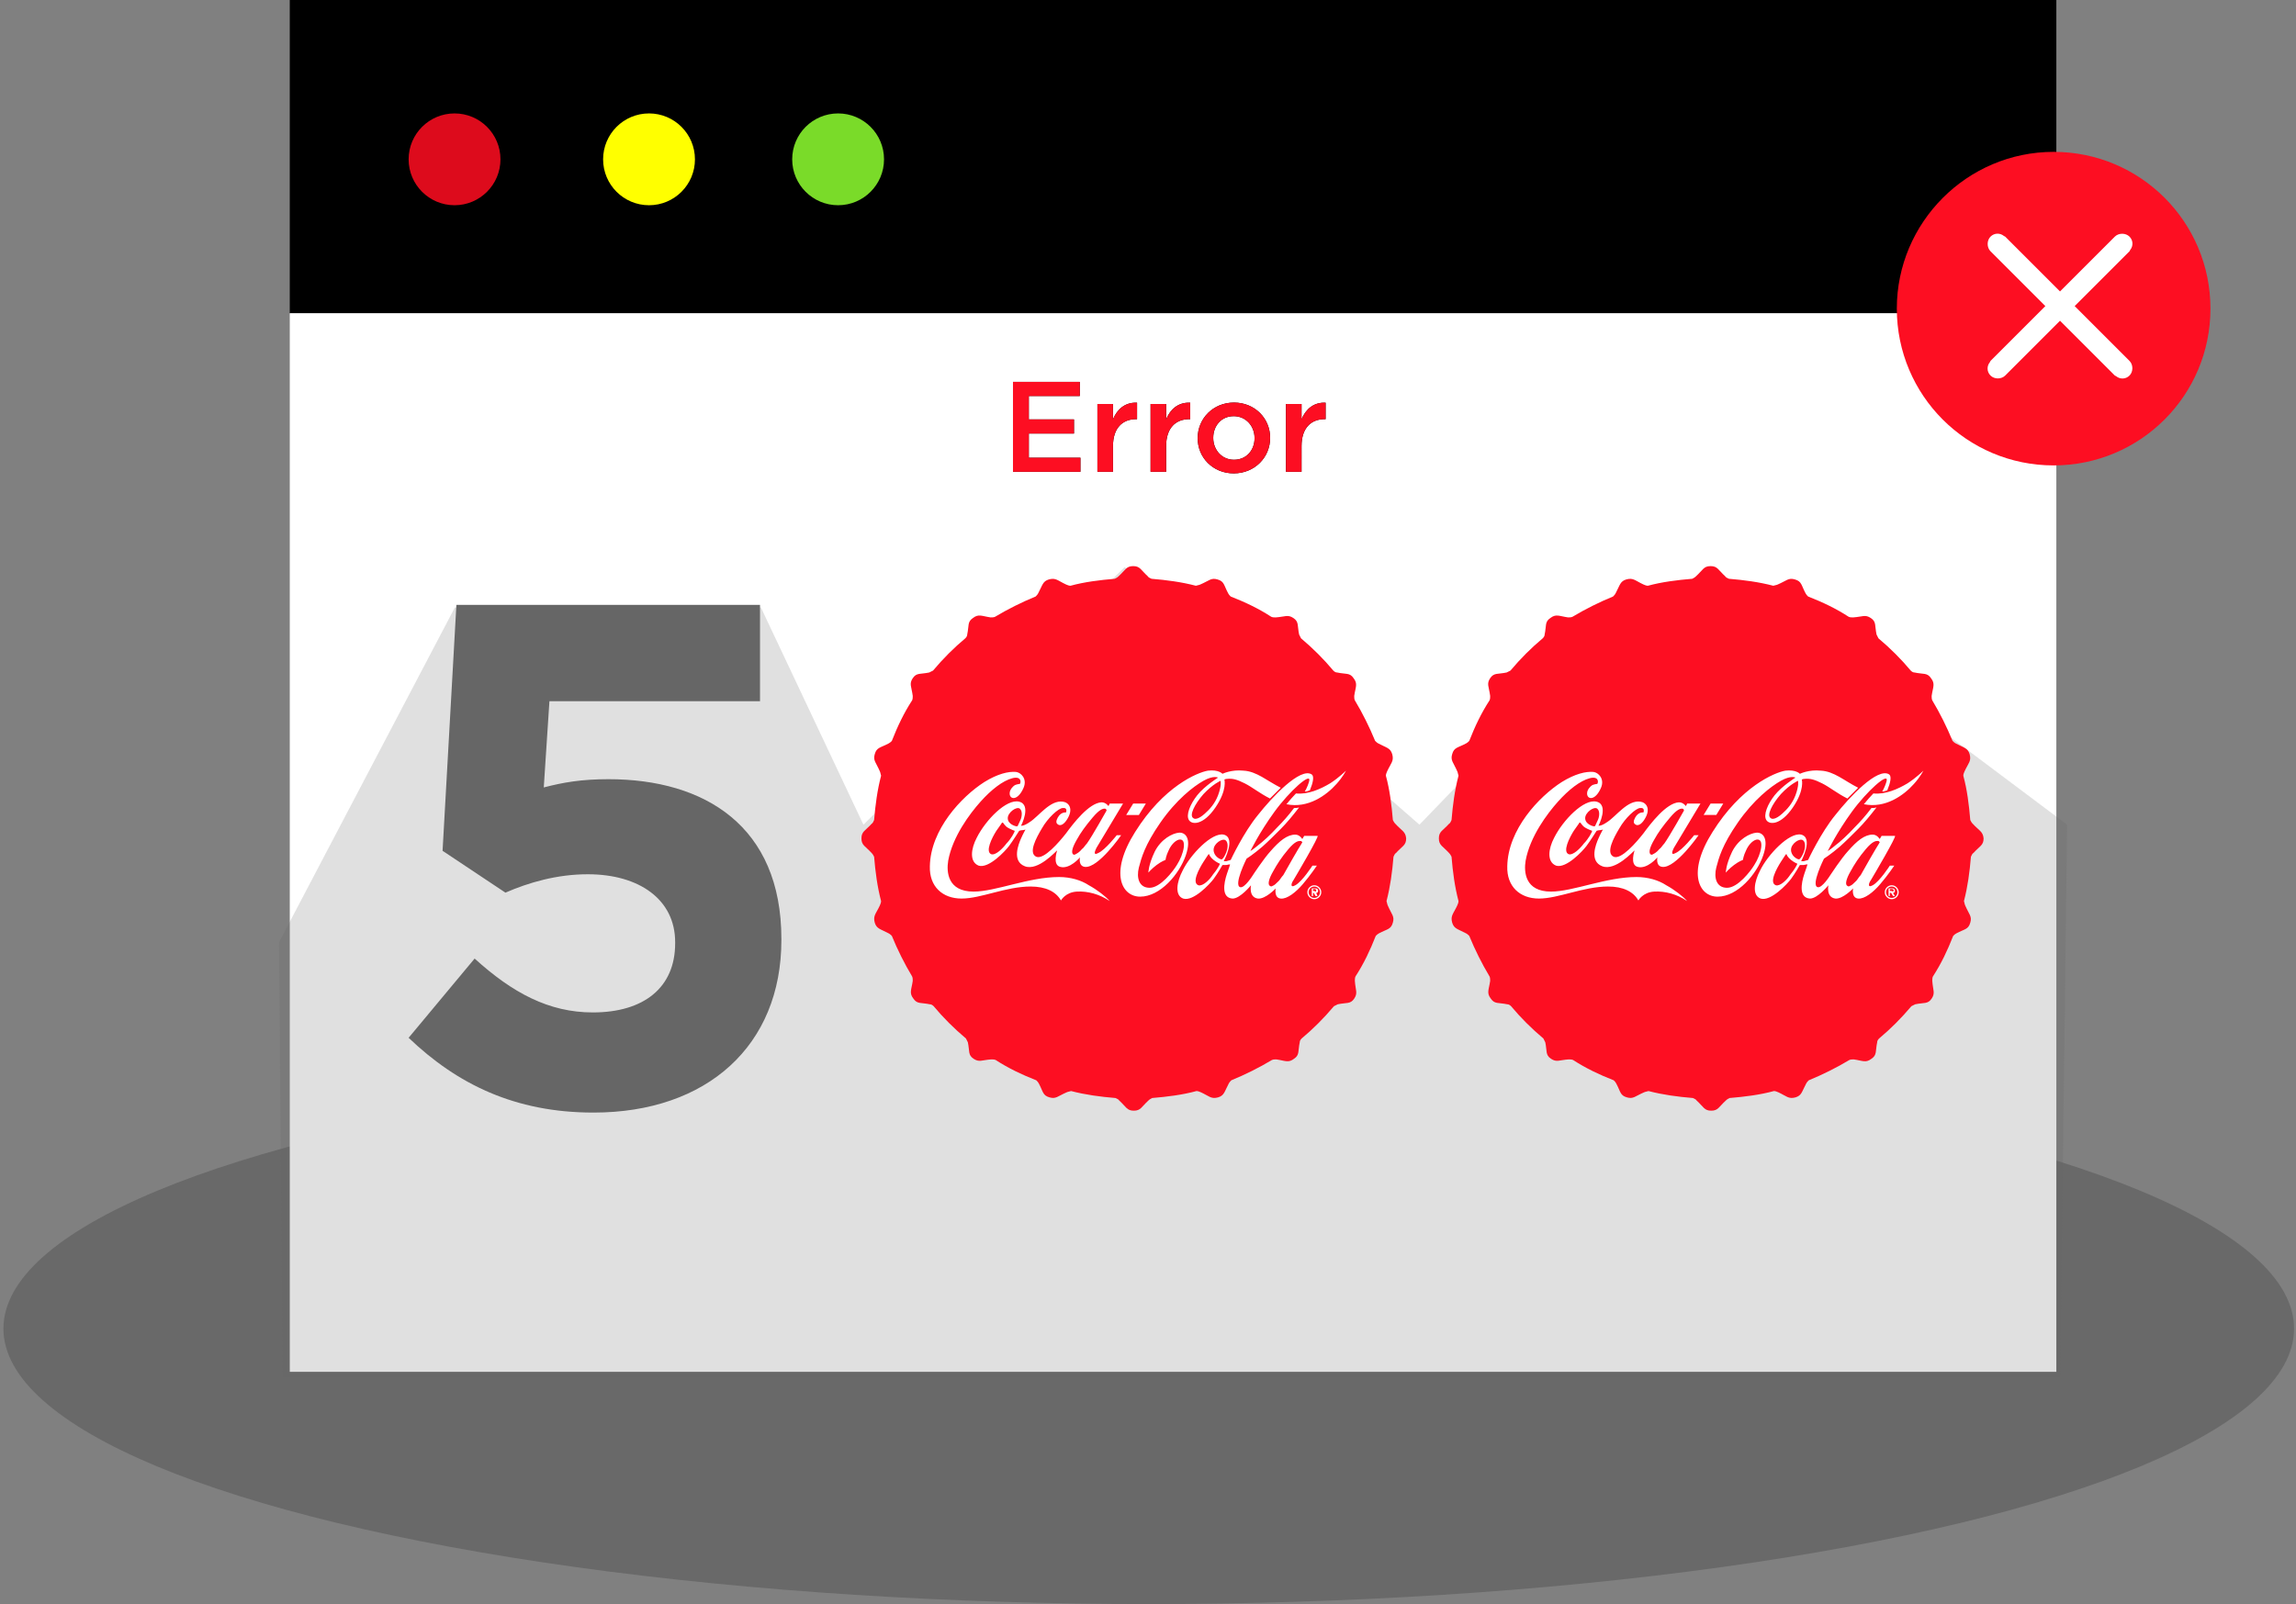 <svg xmlns="http://www.w3.org/2000/svg" xmlns:xlink="http://www.w3.org/1999/xlink" width="425" height="297" viewBox="0 0 425 297">
    <rect x="0" y="0" width="425" height="297" fill="#808080" stroke="none"/>
    <defs>
        <path id="72nw3xyj5a" d="M15.354 18.362v-2.617H5.801V11.27h8.362V8.654H5.801V4.323h9.434V1.705H2.871v16.657h12.483zm6.028 0V13.58c0-3.331 1.763-4.973 4.288-4.973h.167V5.56c-2.216-.095-3.669 1.19-4.455 3.07V5.798h-2.883v12.564h2.883zm9.839 0V13.58c0-3.331 1.763-4.973 4.288-4.973h.167V5.56c-2.216-.095-3.669 1.19-4.455 3.07V5.798h-2.883v12.564h2.883zm12.507.286c3.884 0 6.743-2.975 6.743-6.544v-.048c0-3.593-2.835-6.52-6.695-6.52-3.86 0-6.718 2.975-6.718 6.568v.048c0 3.57 2.835 6.496 6.67 6.496zm.048-2.522c-2.24 0-3.836-1.833-3.836-4.022v-.048c0-2.189 1.478-3.997 3.788-3.997 2.264 0 3.86 1.832 3.86 4.045v.048c0 2.165-1.477 3.974-3.812 3.974zm12.508 2.236V13.58c0-3.331 1.762-4.973 4.288-4.973h.167V5.56c-2.216-.095-3.67 1.19-4.455 3.07V5.798H53.4v12.564h2.883z"/>
    </defs>
    <g fill="none" fill-rule="evenodd">
        <ellipse cx="212.638" cy="246" fill="#333" opacity=".3" rx="212" ry="51"/>
        <path fill="#000" fill-rule="nonzero" d="M53.638 0L380.638 0 380.638 58 53.638 58z"/>
        <circle cx="84.138" cy="29.5" r="8.5" fill="#DD0B1C" fill-rule="nonzero"/>
        <circle cx="120.138" cy="29.5" r="8.5" fill="#FF0" fill-rule="nonzero"/>
        <circle cx="155.138" cy="29.5" r="8.5" fill="#7ADB29" fill-rule="nonzero"/>
        <path fill="#FFF" fill-rule="nonzero" d="M53.638 58H380.638V254H53.638z"/>
        <g>
            <path d="M0.705 0.962H66.647V25.424H0.705z" transform="translate(184.638 69)"/>
            <g fill-rule="nonzero" transform="translate(184.638 69)">
                <use fill="#000" xlink:href="#72nw3xyj5a"/>
                <use fill="#FD0E22" xlink:href="#72nw3xyj5a"/>
            </g>
        </g>
        <g>
            <path fill="#FD0E22" fill-rule="nonzero" d="M29.5.118c16.048 0 29.028 12.98 29.028 29.028S45.548 58.174 29.5 58.174.472 45.194.472 29.146C.472 13.216 13.452.118 29.5.118z" transform="translate(350.638 28)"/>
            <g>
                <path d="M0.59 0.944H46.492V46.846H0.59z" transform="translate(350.638 28) translate(7.08 4.72)"/>
                <path fill="#FFF" d="M13.216 10.974l.236.118L23.6 21.24l10.148-10.148c.708-.708 2.006-.708 2.714 0 .708.708.708 1.77.118 2.478l-.118.236-10.148 10.148 10.148 10.148c.708.708.708 2.006 0 2.714-.708.708-1.77.708-2.478.118l-.236-.118L23.6 26.668 13.452 36.816c-.708.708-2.006.708-2.714 0-.708-.708-.708-1.77-.118-2.478l.118-.236 10.148-10.148-10.148-10.148c-.708-.708-.708-2.006 0-2.714.708-.708 1.77-.708 2.478-.118z" transform="translate(350.638 28) translate(7.08 4.72)"/>
            </g>
        </g>
        <path fill="#666" fill-rule="nonzero" d="M51.638 174.49L52.341 255 381.35 255 382.638 152.694 327.324 111.206 302.786 111.206 262.743 152.694 208.181 105 159.825 152.694 140.857 112.494 84.188 112.494z" opacity=".2"/>
        <g fill-rule="nonzero">
            <path fill="#FD0E22" d="M99.538 48.538c-.235-.235-.352-.469-.469-.704-.235-2.813-.586-5.627-1.29-8.206 0-.235.118-.587.235-.821.703-1.524 1.29-1.876.938-3.166-.352-1.172-1.055-1.172-2.58-1.993-.234-.117-.469-.351-.586-.469-1.055-2.579-2.345-5.158-3.752-7.503-.117-.235-.117-.586-.117-.82.235-1.642.704-2.228-.117-3.284-.703-1.055-1.407-.703-3.048-1.055-.235 0-.47-.117-.704-.351-1.758-2.11-3.751-4.104-5.979-5.98l-.352-.703c-.351-1.642 0-2.345-1.055-3.049-1.055-.703-1.524-.234-3.283-.117-.234 0-.586 0-.82-.117-2.345-1.524-4.807-2.697-7.504-3.752-.234-.234-.352-.351-.469-.586-.82-1.524-.703-2.228-1.993-2.58-1.172-.351-1.524.235-3.165.939-.235.117-.47.117-.821.234-2.697-.703-5.393-1.055-8.207-1.29-.234-.117-.586-.234-.703-.468C52.407 1.524 52.29.82 51 .82s-1.407.703-2.697 1.876c-.234.234-.469.351-.703.469-2.814.234-5.628.586-8.207 1.29-.234 0-.586-.118-.82-.235-1.525-.704-1.876-1.29-3.166-.938-1.173.351-1.173 1.055-1.993 2.58-.117.234-.352.468-.47.585-2.578 1.055-5.158 2.345-7.503 3.752-.234.117-.586.117-.82.117-1.642-.234-2.228-.703-3.283.117-1.055.704-.704 1.407-1.055 3.049 0 .234-.117.469-.352.703-2.11 1.759-4.103 3.752-5.98 5.98l-.703.351c-1.641.352-2.345 0-3.048 1.055-.703 1.056-.234 1.525 0 3.283 0 .235 0 .586-.117.82-1.524 2.346-2.697 4.808-3.752 7.504-.234.235-.352.352-.586.47-1.524.82-2.228.703-2.58 1.992-.351 1.173.235 1.525.938 3.166.118.234.118.469.235.82-.704 2.697-1.055 5.394-1.29 8.207-.117.235-.234.587-.469.704-1.172 1.29-1.876 1.407-1.876 2.696 0 1.29.704 1.407 1.876 2.697.235.235.352.469.47.703.234 2.814.585 5.51 1.289 8.207 0 .235-.117.587-.235.821-.703 1.524-1.29 1.876-.937 3.166C3.517 68 4.22 68 5.745 68.82c.234.117.469.351.586.469 1.055 2.579 2.345 5.158 3.752 7.503.117.235.117.586.117.82-.234 1.642-.703 2.228.117 3.284.704 1.055 1.407.703 3.049 1.055.234 0 .468.117.703.351 1.759 2.11 3.752 4.104 5.98 5.98l.351.703c.352 1.642 0 2.345 1.055 3.048 1.055.704 1.524.235 3.283.118.234 0 .586 0 .82.117 2.345 1.524 4.808 2.697 7.504 3.752.235.234.352.351.469.586.82 1.524.703 2.227 1.993 2.58 1.173.35 1.524-.235 3.166-.939.234-.117.469-.117.82-.234 2.697.703 5.393 1.055 8.207 1.29.235.117.586.234.704.468 1.29 1.173 1.407 1.876 2.696 1.876 1.29 0 1.407-.703 2.697-1.876.234-.234.469-.351.703-.469 2.814-.234 5.628-.586 8.207-1.29.235 0 .586.118.82.235 1.525.704 1.877 1.29 3.166.938 1.173-.352 1.173-1.055 1.993-2.58.118-.234.352-.468.47-.585 2.579-1.055 5.158-2.345 7.503-3.752.234-.117.586-.117.82-.117 1.642.234 2.228.703 3.283-.118 1.055-.703.704-1.406 1.055-3.048 0-.234.118-.469.352-.703 2.11-1.759 4.104-3.752 5.98-5.98l.703-.351c1.641-.352 2.345 0 3.048-1.055.704-1.056.235-1.525.117-3.283 0-.235 0-.586.118-.82 1.524-2.346 2.696-4.808 3.751-7.504.235-.235.352-.352.587-.47 1.524-.82 2.227-.703 2.579-1.992.352-1.173-.235-1.525-.938-3.166-.117-.234-.117-.469-.234-.82.703-2.697 1.055-5.394 1.29-8.208.116-.234.234-.586.468-.703 1.173-1.29 1.876-1.407 1.876-2.697-.117-1.29-.82-1.406-1.993-2.696" transform="translate(265.638 104)"/>
            <path fill="#FFF" d="M46.662 62.841c-1.876-1.29-4.103-1.875-6.096-1.758-2.11.117-2.932 1.641-2.932 1.641-.937-1.641-2.813-2.58-5.627-2.58-4.573 0-9.145 2.228-12.78 2.228-3.517 0-5.979-2.227-5.861-5.979.117-6.8 5.862-12.896 10.082-15.593 2.462-1.524 4.455-1.993 5.862-1.876.938.117 2.11 1.29 1.407 2.931-1.055 2.462-2.58 2.228-2.58 1.055 0-.703.587-1.29.939-1.524.234-.117.703-.234.938-.234.234-.235.352-1.524-1.407-1.055-1.759.469-3.87 2.11-5.862 4.337-1.993 2.228-5.159 6.449-5.98 10.904-.351 2.11-.117 5.745 4.69 5.745 4.104 0 10.2-2.697 15.828-2.697 2.11 0 4.103.586 5.51 1.524 1.524.821 3.166 2.11 3.87 2.931m1.289-12.193h.82s-4.22 6.097-6.682 5.862c-1.29-.117-.938-1.758-.938-1.758s-1.876 2.227-3.635 1.758c-1.524-.351-.586-3.048-.586-3.048-.234.117-3.517 3.869-5.98 2.931-2.461-.938-1.172-4.103-.703-5.159.352-.82.821-1.64.821-1.64s-.352.116-.586.116c-.235 0-.586.118-.586.118s-1.173 1.875-1.876 2.813c-.704.938-3.752 4.221-5.628 3.635-1.759-.704-1.407-3.166-.352-5.159 1.642-3.283 5.51-7.269 7.856-6.683 2.344.587.351 4.456.351 4.456s.47.117 1.642-.704c1.641-1.055 3.751-4.103 6.096-3.752 1.055.118 2.11 1.29.704 3.4-.47.704-1.173 1.29-1.759.704-.352-.352 0-1.055.352-1.524.586-.704 1.29-.586 1.29-.586s.351-.938-.587-.821c-.82 0-2.814 1.876-3.869 3.752-1.055 1.758-2.58 4.572-1.055 5.275 1.407.587 4.22-2.696 5.51-4.337 1.29-1.76 4.221-5.628 6.566-5.745.82 0 1.29.703 1.29.703l.234-.469h2.462L44.2 52.993c-.234.47-.703 1.524.352.938 1.29-.586 3.4-3.283 3.4-3.283m-18.876-.82s-.704-.235-1.29-.587c-.586-.351-.82-.938-.938-.938h-.117s-.117.235-1.055 1.525c-.82 1.29-2.11 3.869-.938 4.338.82.234 2.11-1.056 2.814-1.994.82-.82 1.524-2.11 1.524-2.344.117 0 0 0 0 0m.938-4.104c-.586-.469-2.228.704-2.228 1.759 0 1.172 1.524 1.524 1.642 1.524 0 0 .117 0 .234-.117 0-.118.235-.47.469-1.056.235-.468.469-1.64-.117-2.11m12.427 6.448c.938-1.29 3.635-6.096 3.635-6.096s0-.352-.352-.352-.938.117-2.227 1.642c-1.29 1.524-2.228 2.813-2.931 4.103-.821 1.407-1.056 2.345-.704 2.697.117.117.352.117.469 0 .235-.118.703-.352 1.172-.938.352-.235.587-.704.938-1.056m10.904-7.386H51l-1.29 2.11h2.345l1.29-2.11zm34.117-3.752c-1.759 1.056-4.103 2.11-6.331 1.876-.586.587-1.172 1.29-1.759 1.993 3.987.821 7.387-1.64 9.262-3.751 1.173-1.29 1.76-2.462 1.76-2.462s-1.29 1.29-2.932 2.344m-6.8 17.938c-.352.47-.703 1.525.352.938 1.29-.703 3.165-3.634 3.165-3.634H85s-1.172 1.758-2.58 3.4c-1.289 1.524-2.93 2.814-4.103 2.696-1.29-.117-.938-1.875-.938-1.875s-1.876 1.993-3.282 1.875c-1.76-.234-1.29-2.462-1.29-2.462s-1.993 2.462-3.4 2.462c-2.11-.117-1.641-2.813-1.055-4.572.351-.938.586-1.759.586-1.759s-.235 0-.704.118h-.703s-.938 1.641-1.641 2.579c-.704.938-3.752 4.22-5.628 3.634-1.641-.586-1.172-3.165-.117-5.158 1.407-2.931 5.393-7.152 7.62-6.683 2.345.586 0 4.924 0 4.924h.47c.468-.117.82-.234.82-.234s2.345-5.042 5.042-8.324c2.579-3.283 7.855-8.91 9.965-7.504.469.352.235 1.524-.352 2.931-.351.117-.586.235-.938.235.47-.821.704-1.525.821-1.993.352-1.642-3.634 1.875-6.448 5.744-2.814 3.87-4.455 7.27-4.455 7.27s.586-.352 1.407-1.056c.937-.703 2.227-1.876 3.634-3.4.938-.938 1.993-2.11 3.048-3.517.352 0 .587 0 .938-.117-1.172 1.524-2.345 2.93-3.4 3.986-1.172 1.172-2.345 2.345-3.4 3.283-1.641 1.407-2.93 2.227-2.93 2.227s-2.463 4.924-1.173 5.276c.82.235 2.345-2.228 2.345-2.228s1.993-3.048 3.282-4.455c1.642-1.876 3.049-3.048 4.573-3.048.82 0 1.29.82 1.29.82l.351-.585h2.462c.47-.118-4.103 7.62-4.455 8.206m-13.6-3.048s-.586-.234-1.172-.703c-.587-.47-.821-.938-.821-1.055h-.117s-.118.117-.938 1.406c-.82 1.29-2.228 3.87-.938 4.338.82.235 2.11-1.055 2.696-1.993.704-.82 1.29-1.876 1.29-1.993m1.172-2.11c.235-.586.47-1.759-.117-2.228-.586-.469-2.227.586-2.227 1.759 0 1.172 1.172 1.758 1.407 1.758.117 0 .234 0 .234-.117.117 0 .469-.586.703-1.172m13.952-1.642c0-.117.117-.117.117-.117s0-.352-.351-.352c-.352 0-.938 0-2.228 1.525-1.29 1.524-2.11 2.813-2.814 4.103-.82 1.407-1.055 2.462-.586 2.697.117.117.352.117.47 0 .35-.118.585-.352 1.172-.938.234-.235.468-.704.82-1.056.704-1.29 2.931-5.158 3.4-5.862m5.276-11.138c-1.759 1.056-4.103 2.11-6.331 1.876-.586.587-1.172 1.29-1.759 1.993 3.987.821 7.387-1.64 9.262-3.751 1.173-1.29 1.76-2.462 1.76-2.462s-1.29 1.29-2.932 2.344m-11.138 2.814c-1.876-.938-3.283-2.11-4.69-2.814-1.406-.703-2.227-.937-3.282-.82-.235 0-.47.117-.47.117s.587 1.876-1.64 5.159c-2.228 3.282-4.339 3.282-4.925 2.344-.586-.937.235-2.93 1.524-4.572 1.407-1.759 3.87-3.283 3.87-3.283s-.821-.469-2.697.587c-1.876 1.055-5.042 3.517-7.973 7.737-2.93 4.221-3.517 6.566-3.986 8.325-.469 1.875 0 3.751 1.993 3.751s4.338-3.048 5.042-4.22c1.29-1.993 1.993-5.042.351-4.69-.82.234-1.524 1.172-1.875 1.993-.47.938-.587 1.759-.587 1.759s-.703.234-1.641.938c-.938.703-1.524 1.407-1.524 1.407s0-1.407 1.172-3.87c1.173-2.344 3.283-3.4 4.455-3.517 1.056-.117 2.462.821 1.29 4.221-1.172 3.4-4.69 7.62-8.441 7.62-3.4 0-5.745-4.337-.938-11.958 5.276-8.441 11.49-11.02 13.482-11.372 1.994-.235 2.697.586 2.697.586s1.641-.82 3.869-.586c2.462.117 4.338 1.876 6.917 3.165l-1.993 1.993m-9.145-3.282s-1.407.586-3.165 2.462c-1.642 1.875-2.697 3.986-1.876 4.455.234.234.938.234 2.11-.82.938-.822 1.876-1.877 2.462-3.4.704-1.877.47-2.697.47-2.697M83.241 61.2c0-.703.587-1.29 1.29-1.29.703 0 1.29.587 1.29 1.29 0 .703-.587 1.29-1.29 1.29-.703 0-1.29-.587-1.29-1.29m2.345 0c0-.586-.469-1.055-1.055-1.055s-1.055.469-1.055 1.055.469 1.055 1.055 1.055 1.055-.469 1.055-1.055m-.469.703h-.351l-.352-.586h-.235v.586h-.234v-1.406h.703c.118 0 .235 0 .352.117.117.117.117.234.117.352 0 .234-.117.351-.351.351l.351.586zm-.469-.82c.118 0 .235 0 .235-.235 0-.234-.235-.234-.352-.234h-.352v.352h.47v.117z" transform="translate(265.638 104)"/>
        </g>
        <g fill-rule="nonzero">
            <path fill="#FD0E22" d="M99.655 48.538c-.234-.235-.352-.469-.469-.704-.234-2.813-.586-5.627-1.29-8.206 0-.235.118-.587.235-.821.703-1.524 1.29-1.876.938-3.166-.352-1.172-1.055-1.172-2.58-1.993-.234-.117-.468-.351-.586-.469-1.055-2.579-2.344-5.158-3.751-7.503-.118-.235-.118-.586-.118-.82.235-1.642.704-2.228-.117-3.284-.703-1.055-1.407-.703-3.048-1.055-.235 0-.469-.117-.703-.351-1.76-2.11-3.752-4.104-5.98-5.98l-.352-.703c-.351-1.642 0-2.345-1.055-3.049-1.055-.703-1.524-.234-3.282-.117-.235 0-.587 0-.821-.117-2.345-1.524-4.807-2.697-7.504-3.752-.234-.234-.351-.351-.469-.586-.82-1.524-.703-2.228-1.993-2.58-1.172-.351-1.524.235-3.165.939-.235.117-.47.117-.82.234-2.697-.703-5.394-1.055-8.208-1.29-.234-.117-.586-.234-.703-.468C52.524 1.524 52.407.82 51.117.82s-1.407.703-2.696 1.876c-.235.234-.47.351-.704.469-2.814.234-5.627.586-8.207 1.29-.234 0-.586-.118-.82-.235-1.524-.704-1.876-1.29-3.166-.938-1.172.351-1.172 1.055-1.993 2.58-.117.234-.352.468-.469.585-2.58 1.055-5.159 2.345-7.503 3.752-.235.117-.587.117-.821.117-1.641-.234-2.228-.703-3.283.117-1.055.704-.703 1.407-1.055 3.049 0 .234-.117.469-.352.703-2.11 1.759-4.103 3.752-5.979 5.98l-.703.351c-1.642.352-2.345 0-3.049 1.055-.703 1.056-.234 1.525 0 3.283 0 .235 0 .586-.117.82-1.524 2.346-2.697 4.808-3.752 7.504-.234.235-.351.352-.586.47-1.524.82-2.228.703-2.58 1.992-.351 1.173.235 1.525.939 3.166.117.234.117.469.234.82-.703 2.697-1.055 5.394-1.29 8.207-.117.235-.234.587-.468.704C1.524 49.828.82 49.945.82 51.234c0 1.29.703 1.407 1.876 2.697.234.235.351.469.469.703.234 2.814.586 5.51 1.29 8.207 0 .235-.118.587-.235.821-.704 1.524-1.29 1.876-.938 3.166C3.634 68 4.338 68 5.863 68.82c.234.117.468.351.585.469 1.055 2.579 2.345 5.158 3.752 7.503.117.235.117.586.117.82-.234 1.642-.703 2.228.117 3.284.704 1.055 1.407.703 3.049 1.055.234 0 .469.117.703.351 1.759 2.11 3.752 4.104 5.98 5.98l.351.703c.352 1.642 0 2.345 1.055 3.048 1.056.704 1.525.235 3.283.118.235 0 .586 0 .82.117 2.346 1.524 4.808 2.697 7.504 3.752.235.234.352.351.47.586.82 1.524.703 2.227 1.992 2.58 1.173.35 1.525-.235 3.166-.939.234-.117.469-.117.82-.234 2.697.703 5.394 1.055 8.207 1.29.235.117.587.234.704.468 1.29 1.173 1.407 1.876 2.696 1.876 1.29 0 1.407-.703 2.697-1.876.235-.234.469-.351.703-.469 2.814-.234 5.628-.586 8.207-1.29.235 0 .587.118.821.235 1.524.704 1.876 1.29 3.166.938C68 98.834 68 98.131 68.82 96.606c.117-.234.351-.468.469-.585 2.579-1.055 5.158-2.345 7.503-3.752.235-.117.586-.117.82-.117 1.642.234 2.228.703 3.284-.118 1.055-.703.703-1.406 1.055-3.048 0-.234.117-.469.351-.703 2.11-1.759 4.104-3.752 5.98-5.98l.703-.351c1.642-.352 2.345 0 3.048-1.055.704-1.056.235-1.525.118-3.283 0-.235 0-.586.117-.82 1.524-2.346 2.697-4.808 3.752-7.504.234-.235.351-.352.586-.47 1.524-.82 2.227-.703 2.58-1.992.35-1.173-.235-1.525-.939-3.166-.117-.234-.117-.469-.234-.82.703-2.697 1.055-5.394 1.29-8.208.117-.234.234-.586.468-.703 1.173-1.29 1.876-1.407 1.876-2.697-.117-1.29-.82-1.406-1.993-2.696" transform="translate(158.638 104)"/>
            <path fill="#FFF" d="M46.78 62.841c-1.877-1.29-4.104-1.875-6.097-1.758-2.11.117-2.931 1.641-2.931 1.641-.938-1.641-2.814-2.58-5.628-2.58-4.572 0-9.145 2.228-12.78 2.228-3.516 0-5.978-2.227-5.861-5.979.117-6.8 5.862-12.896 10.083-15.593 2.462-1.524 4.455-1.993 5.862-1.876.938.117 2.11 1.29 1.406 2.931-1.055 2.462-2.579 2.228-2.579 1.055 0-.703.586-1.29.938-1.524.235-.117.704-.234.938-.234.235-.235.352-1.524-1.407-1.055-1.758.469-3.869 2.11-5.862 4.337-1.993 2.228-5.159 6.449-5.98 10.904-.351 2.11-.116 5.745 4.69 5.745 4.104 0 10.2-2.697 15.828-2.697 2.11 0 4.103.586 5.51 1.524 1.524.821 3.166 2.11 3.87 2.931m1.289-12.193h.82s-4.22 6.097-6.682 5.862c-1.29-.117-.938-1.758-.938-1.758s-1.876 2.227-3.635 1.758c-1.524-.351-.586-3.048-.586-3.048-.234.117-3.517 3.869-5.979 2.931-2.462-.938-1.172-4.103-.703-5.159.351-.82.82-1.64.82-1.64s-.352.116-.586.116c-.234 0-.586.118-.586.118s-1.173 1.875-1.876 2.813c-.704.938-3.752 4.221-5.628 3.635-1.758-.704-1.407-3.166-.351-5.159 1.641-3.283 5.51-7.269 7.855-6.683 2.345.587.352 4.456.352 4.456s.468.117 1.64-.704c1.642-1.055 3.753-4.103 6.097-3.752 1.056.118 2.11 1.29.704 3.4-.47.704-1.173 1.29-1.759.704-.351-.352 0-1.055.352-1.524.586-.704 1.29-.586 1.29-.586s.351-.938-.587-.821c-.82 0-2.813 1.876-3.869 3.752-1.055 1.758-2.579 4.572-1.055 5.275 1.407.587 4.221-2.696 5.51-4.337 1.29-1.76 4.221-5.628 6.566-5.745.82 0 1.29.703 1.29.703l.234-.469h2.462l-4.924 8.207c-.234.47-.703 1.524.352.938 1.29-.586 3.4-3.283 3.4-3.283m-18.876-.82s-.703-.235-1.29-.587c-.586-.351-.82-.938-.937-.938h-.118s-.117.235-1.055 1.525c-.82 1.29-2.11 3.869-.938 4.338.82.234 2.11-1.056 2.814-1.994.82-.82 1.524-2.11 1.524-2.344.117 0 .117 0 0 0m.938-4.104c-.586-.469-2.228.704-2.228 1.759 0 1.172 1.525 1.524 1.642 1.524 0 0 .117 0 .234-.117 0-.118.235-.47.47-1.056.234-.468.468-1.64-.118-2.11m12.428 6.448c.938-1.29 3.634-6.096 3.634-6.096s0-.352-.352-.352c-.351 0-.938.117-2.227 1.642-1.29 1.524-2.228 2.813-2.931 4.103-.82 1.407-1.055 2.345-.704 2.697.118.117.352.117.47 0 .234-.118.703-.352 1.172-.938.351-.235.586-.704.938-1.056m10.903-7.386h-2.345l-1.29 2.11h2.345l1.29-2.11zm34.117-3.752c-1.758 1.056-4.103 2.11-6.33 1.876-.587.587-1.173 1.29-1.76 1.993 3.987.821 7.387-1.64 9.263-3.751 1.172-1.29 1.758-2.462 1.758-2.462s-1.29 1.29-2.93 2.344m-6.8 17.938c-.352.47-.704 1.525.351.938 1.29-.703 3.166-3.634 3.166-3.634h.82s-1.172 1.758-2.58 3.4c-1.289 1.524-2.93 2.814-4.103 2.696-1.29-.117-.937-1.875-.937-1.875s-1.876 1.993-3.283 1.875c-1.759-.234-1.29-2.462-1.29-2.462s-1.993 2.462-3.4 2.462c-2.11-.117-1.641-2.813-1.055-4.572.352-.938.586-1.759.586-1.759s-.234 0-.703.118h-.704s-.938 1.641-1.641 2.579c-.704.938-3.752 4.22-5.628 3.634-1.641-.586-1.172-3.165-.117-5.158 1.407-2.931 5.393-7.152 7.62-6.683 2.346.586 0 4.924 0 4.924h.47c.469-.117.82-.234.82-.234s2.345-5.042 5.042-8.324c2.58-3.283 7.855-8.91 9.965-7.504.47.352.235 1.524-.351 2.931-.352.117-.587.235-.938.235.469-.821.703-1.525.82-1.993.352-1.642-3.634 1.875-6.448 5.744-2.814 3.87-4.455 7.27-4.455 7.27s.586-.352 1.407-1.056c.938-.703 2.227-1.876 3.634-3.4.938-.938 1.993-2.11 3.049-3.517.351 0 .586 0 .937-.117-1.172 1.524-2.344 2.93-3.4 3.986-1.172 1.172-2.344 2.345-3.4 3.283-1.64 1.407-2.93 2.227-2.93 2.227s-2.463 4.924-1.173 5.276c.82.235 2.345-2.228 2.345-2.228s1.993-3.048 3.283-4.455c1.641-1.876 3.048-3.048 4.572-3.048.82 0 1.29.82 1.29.82l.351-.585h2.462c.47-.118-4.103 7.62-4.455 8.206m-13.6-3.048s-.586-.234-1.172-.703c-.586-.47-.82-.938-.82-1.055h-.118s-.117.117-.938 1.406c-.82 1.29-2.228 3.87-.938 4.338.82.235 2.11-1.055 2.697-1.993.703-.82 1.29-1.876 1.29-1.993m1.172-2.11c.234-.586.469-1.759-.118-2.228-.586-.469-2.227.586-2.227 1.759 0 1.172 1.172 1.758 1.407 1.758.117 0 .234 0 .234-.117.118 0 .47-.586.704-1.172m13.951-1.642c0-.117.118-.117.118-.117s0-.352-.352-.352-.938 0-2.228 1.525c-1.29 1.524-2.11 2.813-2.813 4.103-.821 1.407-1.056 2.462-.587 2.697.118.117.352.117.47 0 .351-.118.586-.352 1.172-.938.234-.235.469-.704.82-1.056.704-1.29 2.931-5.158 3.4-5.862m5.276-11.138c-1.758 1.056-4.103 2.11-6.33 1.876-.587.587-1.173 1.29-1.76 1.993 3.987.821 7.387-1.64 9.263-3.751 1.172-1.29 1.758-2.462 1.758-2.462s-1.29 1.29-2.93 2.344M76.44 43.848c-1.875-.938-3.282-2.11-4.69-2.814-1.406-.703-2.227-.937-3.282-.82-.235 0-.469.117-.469.117s.586 1.876-1.641 5.159c-2.228 3.282-4.338 3.282-4.925 2.344-.586-.937.235-2.93 1.525-4.572 1.407-1.759 3.869-3.283 3.869-3.283s-.821-.469-2.697.587c-1.876 1.055-5.041 3.517-7.972 7.737-2.931 4.221-3.518 6.566-3.987 8.325-.469 1.875 0 3.751 1.994 3.751 1.993 0 4.337-3.048 5.04-4.22 1.29-1.993 1.994-5.042.353-4.69-.821.234-1.525 1.172-1.876 1.993-.47.938-.586 1.759-.586 1.759s-.704.234-1.642.938c-.938.703-1.524 1.407-1.524 1.407s0-1.407 1.172-3.87c1.173-2.344 3.283-3.4 4.456-3.517 1.055-.117 2.462.821 1.29 4.221-1.173 3.4-4.69 7.62-8.442 7.62-3.4 0-5.745-4.337-.938-11.958 5.276-8.441 11.49-11.02 13.483-11.372 1.993-.235 2.696.586 2.696.586s1.642-.82 3.87-.586c2.461.117 4.337 1.876 6.916 3.165l-1.993 1.993m-9.144-3.282s-1.407.586-3.166 2.462c-1.641 1.875-2.697 3.986-1.876 4.455.235.234.938.234 2.11-.82.938-.822 1.876-1.877 2.463-3.4.703-1.877.469-2.697.469-2.697M83.359 61.2c0-.703.586-1.29 1.29-1.29.703 0 1.289.587 1.289 1.29 0 .703-.586 1.29-1.29 1.29-.703 0-1.29-.587-1.29-1.29m2.345 0c0-.586-.469-1.055-1.055-1.055s-1.055.469-1.055 1.055.47 1.055 1.055 1.055c.586 0 1.055-.469 1.055-1.055m-.469.703h-.351l-.352-.586h-.117v.586h-.235v-1.406h.704c.117 0 .234 0 .351.117.118.117.118.234.118.352 0 .234-.118.351-.352.351l.234.586zm-.468-.82c.117 0 .234 0 .234-.235 0-.234-.234-.234-.352-.234h-.234v.352h.352v.117z" transform="translate(158.638 104)"/>
        </g>
        <path fill="#666" fill-rule="nonzero" d="M75.638 192.152l12.218-14.669c6.981 6.337 13.73 9.975 21.875 9.975 9.425 0 15.243-4.577 15.243-12.791v-.235c0-7.863-6.633-12.557-16.174-12.557-5.701 0-10.938 1.526-15.243 3.403l-11.636-7.745L84.481 112h56.201v17.838h-38.98l-1.047 15.96c3.607-.94 6.981-1.526 11.985-1.526 17.803 0 31.998 8.684 31.998 29.573v.235c0 19.48-13.73 31.92-34.79 31.92-14.545 0-25.25-5.28-34.21-13.848z"/>
    </g>
</svg>
